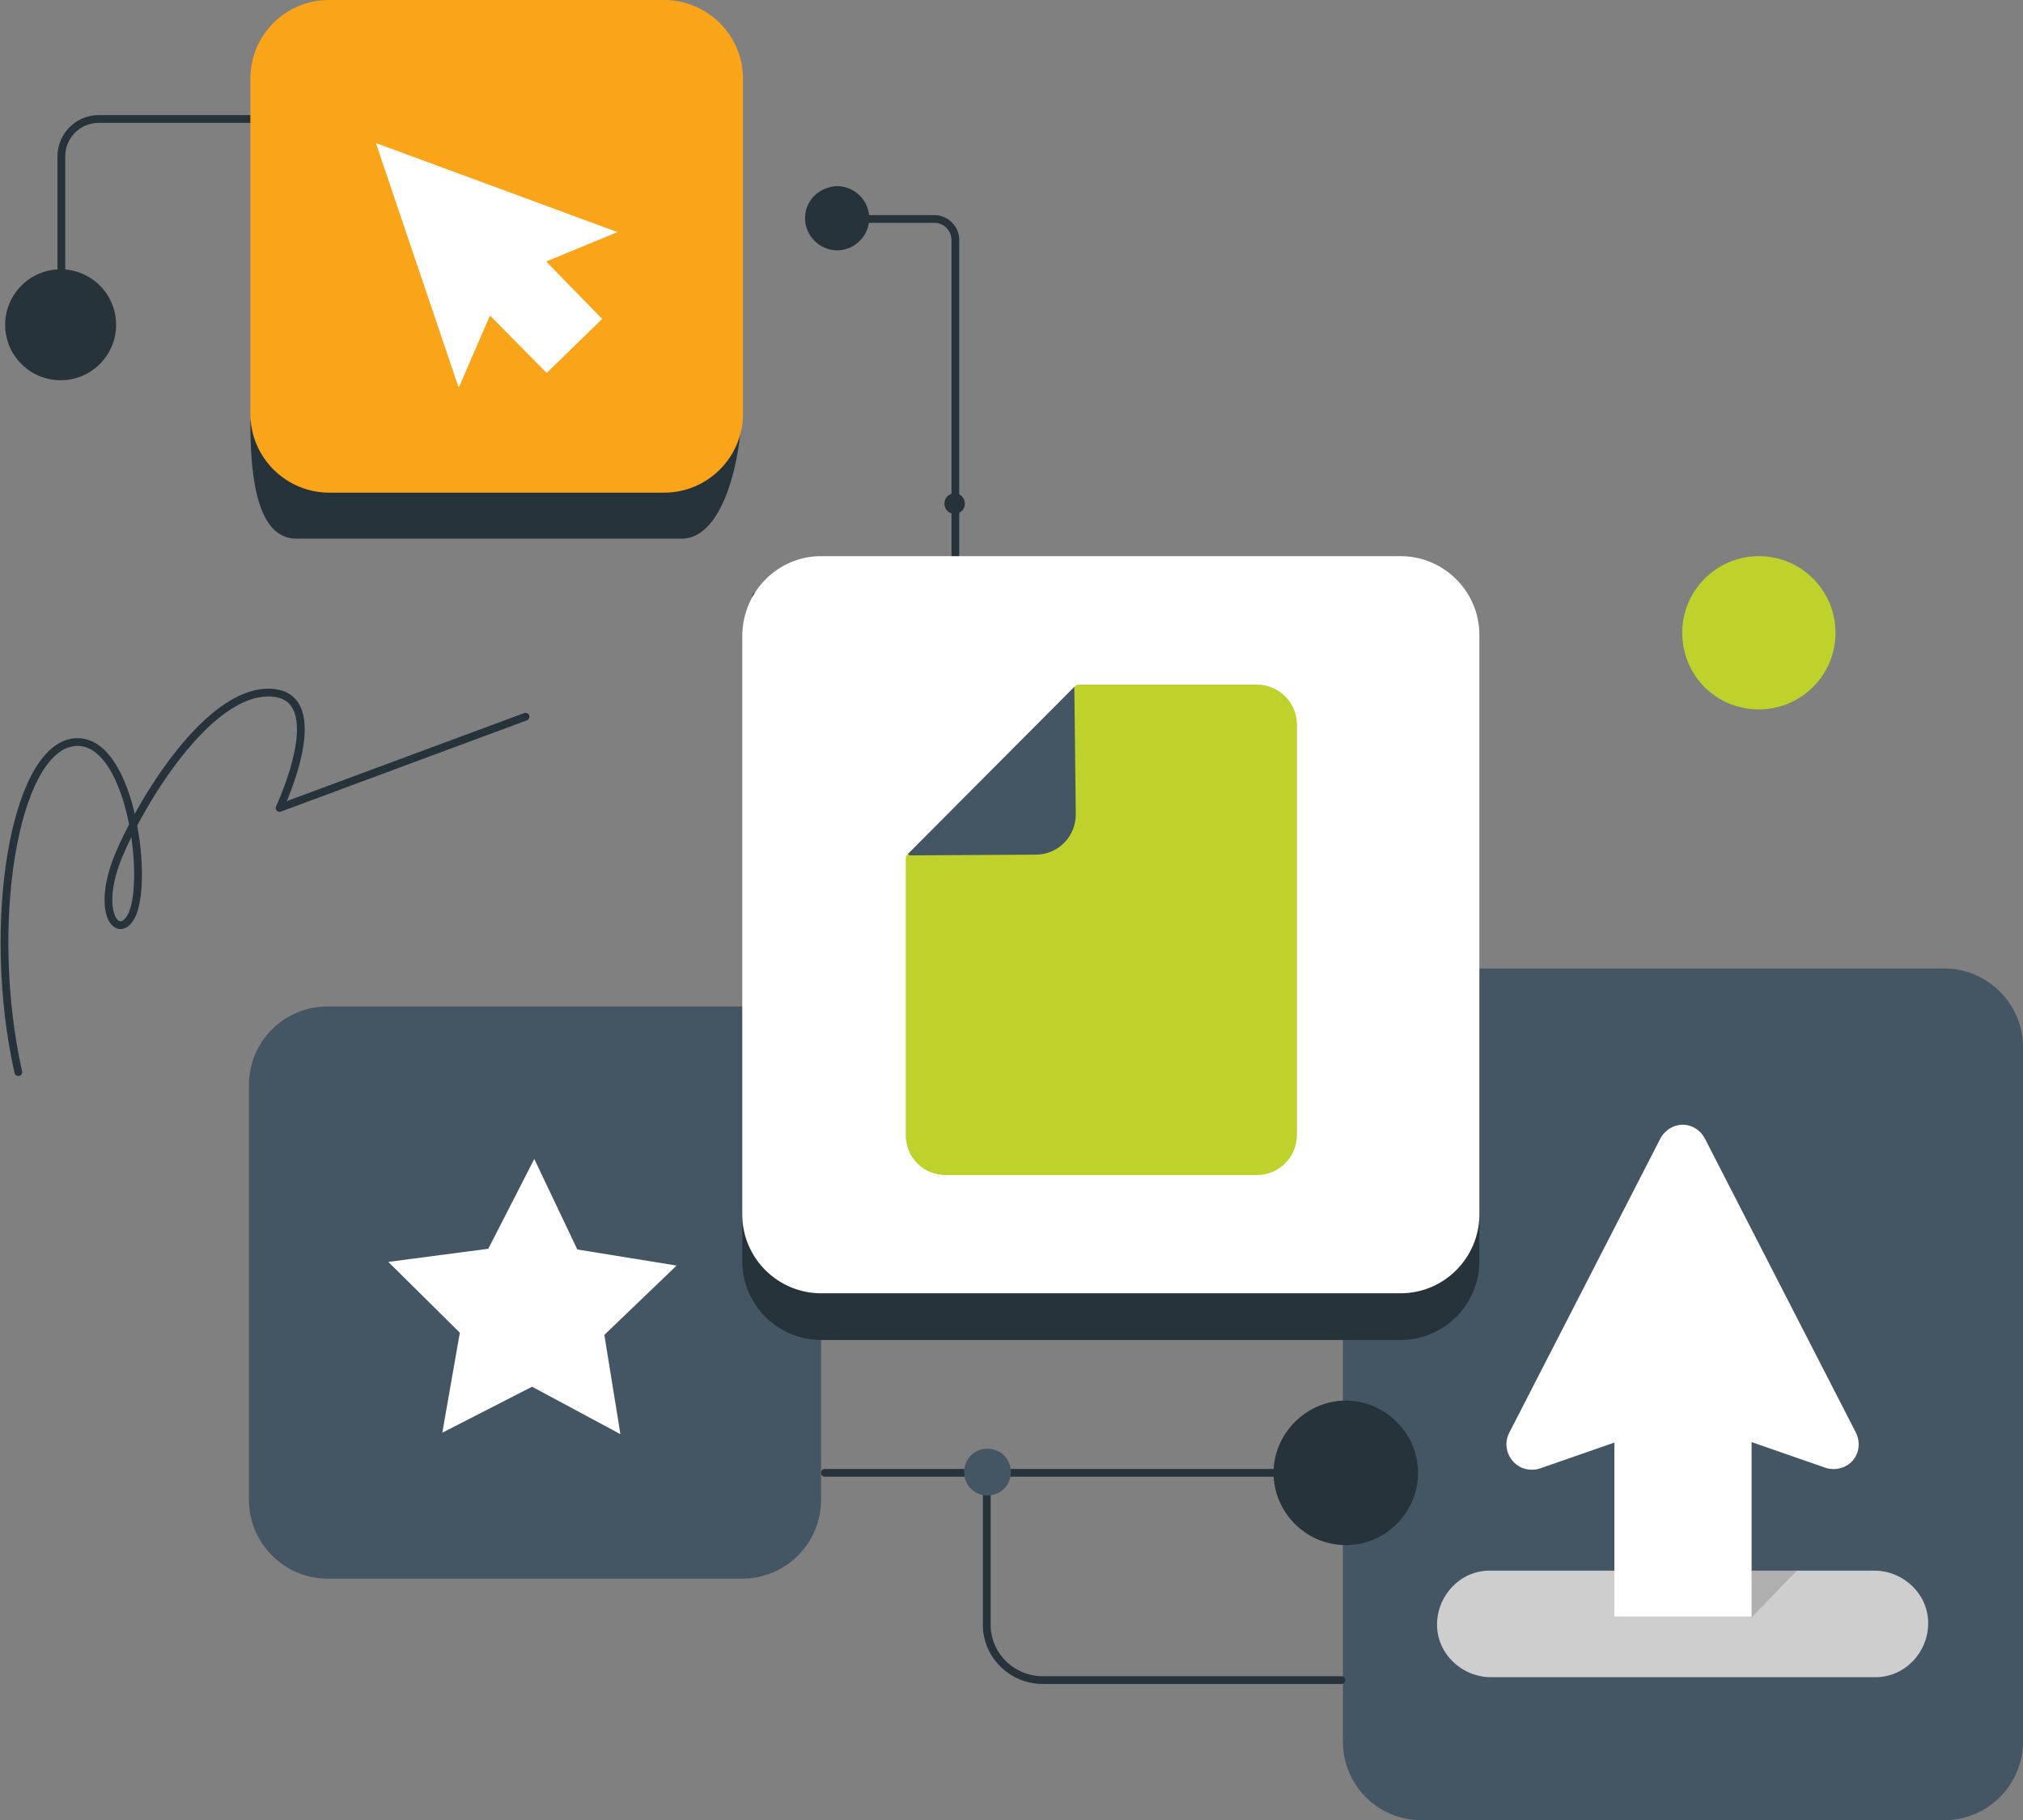 <?xml version="1.0" encoding="utf-8"?>
<!-- Generator: Adobe Illustrator 25.2.1, SVG Export Plug-In . SVG Version: 6.00 Build 0)  -->
<svg version="1.1" id="Layer_1" xmlns="http://www.w3.org/2000/svg" xmlns:xlink="http://www.w3.org/1999/xlink" x="0px" y="0px"
	 viewBox="0 0 277.2 249.4" style="enable-background:new 0 0 277.2 249.4;" xml:space="preserve">
<rect x="0" y="0" width="277.2" height="249.4" fill="#808080" stroke="none"/>
<style type="text/css">
	.st0{fill:#445664;}
	.st1{fill:none;stroke:#27333B;stroke-width:1.063;stroke-linecap:round;stroke-linejoin:round;}
	.st2{fill:#27333B;}
	.st3{fill:#CECECE;}
	.st4{opacity:0.2;fill:#363636;enable-background:new    ;}
	.st5{fill:#FFFFFF;}
	.st6{fill:#BFD22B;}
	.st7{fill:#FAA41A;}
</style>
<g id="SVG_Illustration" transform="translate(-75.391 -30.199)">
	<g id="Remaining_Illustration_Paths">
		<g id="Group_773">
			<path id="Path_352" class="st0" d="M259.4,268.8v-95.1c0-5.9,4.8-10.8,10.8-10.8h71.6c5.9,0,10.8,4.8,10.8,10.8v95.1
				c0,5.9-4.8,10.8-10.8,10.8h-71.6C264.2,279.6,259.4,274.8,259.4,268.8z"/>
		</g>
		<g id="Group_774">
			<path id="Path_353" class="st1" d="M188.4,232h77.9"/>
			<path id="Path_354" class="st2" d="M259.8,241.9c5.5,0,9.9-4.5,9.9-9.9s-4.5-9.9-9.9-9.9s-9.9,4.5-9.9,9.9
				S254.3,241.9,259.8,241.9L259.8,241.9z"/>
		</g>
		<g id="Group_775">
			<path id="Path_355" class="st1" d="M210.6,232v20.8c0,4.2,3.4,7.5,7.5,7.6c0,0,0,0,0,0h41.1"/>
			<path id="Path_356" class="st0" d="M210.7,235.1c1.8,0,3.2-1.4,3.2-3.2c0-1.8-1.4-3.2-3.2-3.2c-1.8,0-3.2,1.4-3.2,3.2
				c0,0,0,0,0,0C207.5,233.7,208.9,235.1,210.7,235.1z"/>
		</g>
		<g id="Group_776">
			<path id="Path_357" class="st0" d="M120.3,168.1h56.8c5.9,0,10.8,4.8,10.8,10.8v56.8c0,5.9-4.8,10.8-10.8,10.8h-56.8
				c-5.9,0-10.8-4.8-10.8-10.8v-56.8C109.5,172.9,114.3,168.1,120.3,168.1C120.3,168.1,120.3,168.1,120.3,168.1z"/>
		</g>
		<g id="Group_777">
			<path id="Path_358" class="st3" d="M279.7,245.4h52.5c4,0,7.4,3.2,7.4,7.2c0,4-3.2,7.4-7.2,7.4c-0.1,0-0.1,0-0.2,0h-52.5
				c-4,0-7.4-3.2-7.4-7.2c0-4,3.2-7.4,7.2-7.4C279.6,245.4,279.6,245.4,279.7,245.4L279.7,245.4z"/>
			<path id="Path_359" class="st4" d="M302.8,245.4h18.8l-6.1,6.3h-18.8L302.8,245.4z"/>
			<path id="Path_360" class="st5" d="M315.4,218.9h-18.8v32.8h18.8L315.4,218.9z"/>
			<path id="Path_361" class="st5" d="M307.1,224.9l18.4,6.4c1.8,0.6,3.8-0.3,4.4-2.1c0.3-0.9,0.2-1.9-0.2-2.7l-20.7-40.3
				c-0.9-1.7-2.9-2.4-4.6-1.5c0,0,0,0,0,0c-0.6,0.3-1.2,0.9-1.5,1.5l-20.7,40.3c-0.9,1.7-0.2,3.8,1.5,4.7c0.8,0.4,1.8,0.5,2.7,0.2
				l18.4-6.4C305.6,224.7,306.4,224.7,307.1,224.9z"/>
		</g>
		<g id="Group_778">
			<path id="Path_362" class="st5" d="M136,226.5l12.3-6.3l12.1,6.5l-2.2-13.6l9.9-9.5l-13.6-2.2l-5.9-12.4l-6.3,12.3l-13.7,1.8
				l9.8,9.7L136,226.5z"/>
		</g>
		<g id="Group_779">
			<path id="Path_363" class="st1" d="M187.9,60.2h15.5c1.6,0,2.9,1.3,2.9,2.9c0,0,0,0,0,0v45.9c0,1.6-1.3,2.9-2.9,2.9c0,0,0,0,0,0
				H179"/>
			<path id="Path_364" class="st2" d="M185.7,60.1c0,2.4,2,4.4,4.4,4.4c2.4,0,4.4-2,4.4-4.4c0-2.4-2-4.4-4.4-4.4c0,0,0,0,0,0
				C187.6,55.8,185.7,57.7,185.7,60.1z"/>
			<path id="Path_365" class="st2" d="M204.8,99.2c0,0.8,0.6,1.4,1.4,1.4c0.8,0,1.4-0.6,1.4-1.4c0-0.8-0.6-1.4-1.4-1.4
				C205.4,97.8,204.8,98.4,204.8,99.2z"/>
		</g>
		<g id="Group_780">
			<path id="Path_366" class="st2" d="M187.9,112.8h79.4c5.9,0,2.8,5.1,2.8,11.1l8,72.6v6.5c0,5.9-4.8,10.8-10.8,10.8h-79.4
				c-5.9,0-10.8-4.8-10.8-10.8v-5.4l4.6-73.8C181.8,117.8,182,112.8,187.9,112.8z"/>
			<path id="Path_367" class="st5" d="M187.9,106.4h79.4c5.9,0,10.8,4.8,10.8,10.8v79.4c0,5.9-4.8,10.8-10.8,10.8h-79.4
				c-5.9,0-10.8-4.8-10.8-10.8v-79.4C177.2,111.2,182,106.4,187.9,106.4C187.9,106.4,187.9,106.4,187.9,106.4z"/>
		</g>
		<g id="Group_781">
			<path id="Path_368" class="st1" d="M77.9,177.1c-4.5-20.1-0.6-44.2,7.6-45.2c7.7-0.9,10.3,18.5,8,23.6c-1.8,3.8-5.2-0.1-1.8-8.2
				c3.1-7.4,12.3-22.6,20.8-22.2s1.2,15.8,1.2,15.8l33.7-12.5"/>
		</g>
		<g id="Group_782">
			<path id="Path_369" class="st6" d="M316.4,127.4c5.8,0,10.5-4.7,10.5-10.5s-4.7-10.5-10.5-10.5c-5.8,0-10.5,4.7-10.5,10.5
				c0,0,0,0,0,0C305.9,122.8,310.6,127.4,316.4,127.4z"/>
		</g>
		<g id="Group_783">
			<path id="Path_370" class="st1" d="M83.8,78.5V51.6c0-2.8,2.3-5.1,5.1-5.1c0,0,0,0,0,0h79.8c2.8,0,5.1,2.3,5.1,5.1c0,0,0,0,0,0
				v42.4"/>
			<path id="Path_371" class="st2" d="M83.7,82.3c4.2,0,7.6-3.4,7.6-7.6c0-4.2-3.4-7.6-7.6-7.6c-4.2,0-7.6,3.4-7.6,7.6c0,0,0,0,0,0
				C76.1,78.9,79.5,82.3,83.7,82.3C83.7,82.3,83.7,82.3,83.7,82.3z"/>
			<path id="Path_372" class="st2" d="M151.5,49.1c1.4,0,2.4-1.1,2.4-2.4s-1.1-2.4-2.4-2.4s-2.4,1.1-2.4,2.4l0,0
				C149,48,150.1,49.1,151.5,49.1z"/>
		</g>
		<g id="Group_785">
			<path id="Path_375" class="st2" d="M120.5,36.7h45.9c5.9,0-1,6.6-1,12.6L177,86.5c0,5.9-2.3,17.5-8.2,17.5H116
				c-5.9,0-6.3-10.2-6.3-16.1l6.9-39.2C116.6,42.8,114.5,36.7,120.5,36.7z"/>
			<path id="KEEP_THIS_ORANGE" class="st7" d="M120.5,30.2h45.9c5.9,0,10.8,4.8,10.8,10.8v45.9c0,5.9-4.8,10.8-10.8,10.8h-45.9
				c-5.9,0-10.8-4.8-10.8-10.8V41C109.7,35,114.5,30.2,120.5,30.2C120.5,30.2,120.5,30.2,120.5,30.2z"/>
			<path id="Path_376" class="st5" d="M160,62l-33.1-12.2c0,0-0.1,0,0,0l11.3,33.4c0,0,0,0,0.1,0l4.2-9.7c0,0,0,0,0.1,0l7.7,7.8h0
				l7.6-7.4v0l-7.6-7.8V66L160,62C160,62.1,160,62,160,62z"/>
		</g>
	</g>
	<g id="Color_Change_Group">
		<path id="_CHANGE_THIS_COLOR_TO_MATCH_THE_TEXT_" class="st6" d="M205,191.2h42.6c3.1,0,5.5-2.5,5.5-5.5v-56.2
			c0-3.1-2.5-5.5-5.5-5.5h-24.3c-0.4,0-0.7,0.2-0.8,0.5l-7,16.7l-15.3,5.7c-0.5,0.2-0.7,0.6-0.7,1.1v37.7
			C199.5,188.8,201.9,191.2,205,191.2C205,191.2,205,191.2,205,191.2z"/>
		<path id="Path_374" class="st0" d="M199.9,147.1c-0.1,0.1,0,0.3,0.2,0.3l17.2-0.1c3.1,0,5.5-2.5,5.5-5.5l-0.2-17.5L199.9,147.1z"
			/>
	</g>
</g>
</svg>
